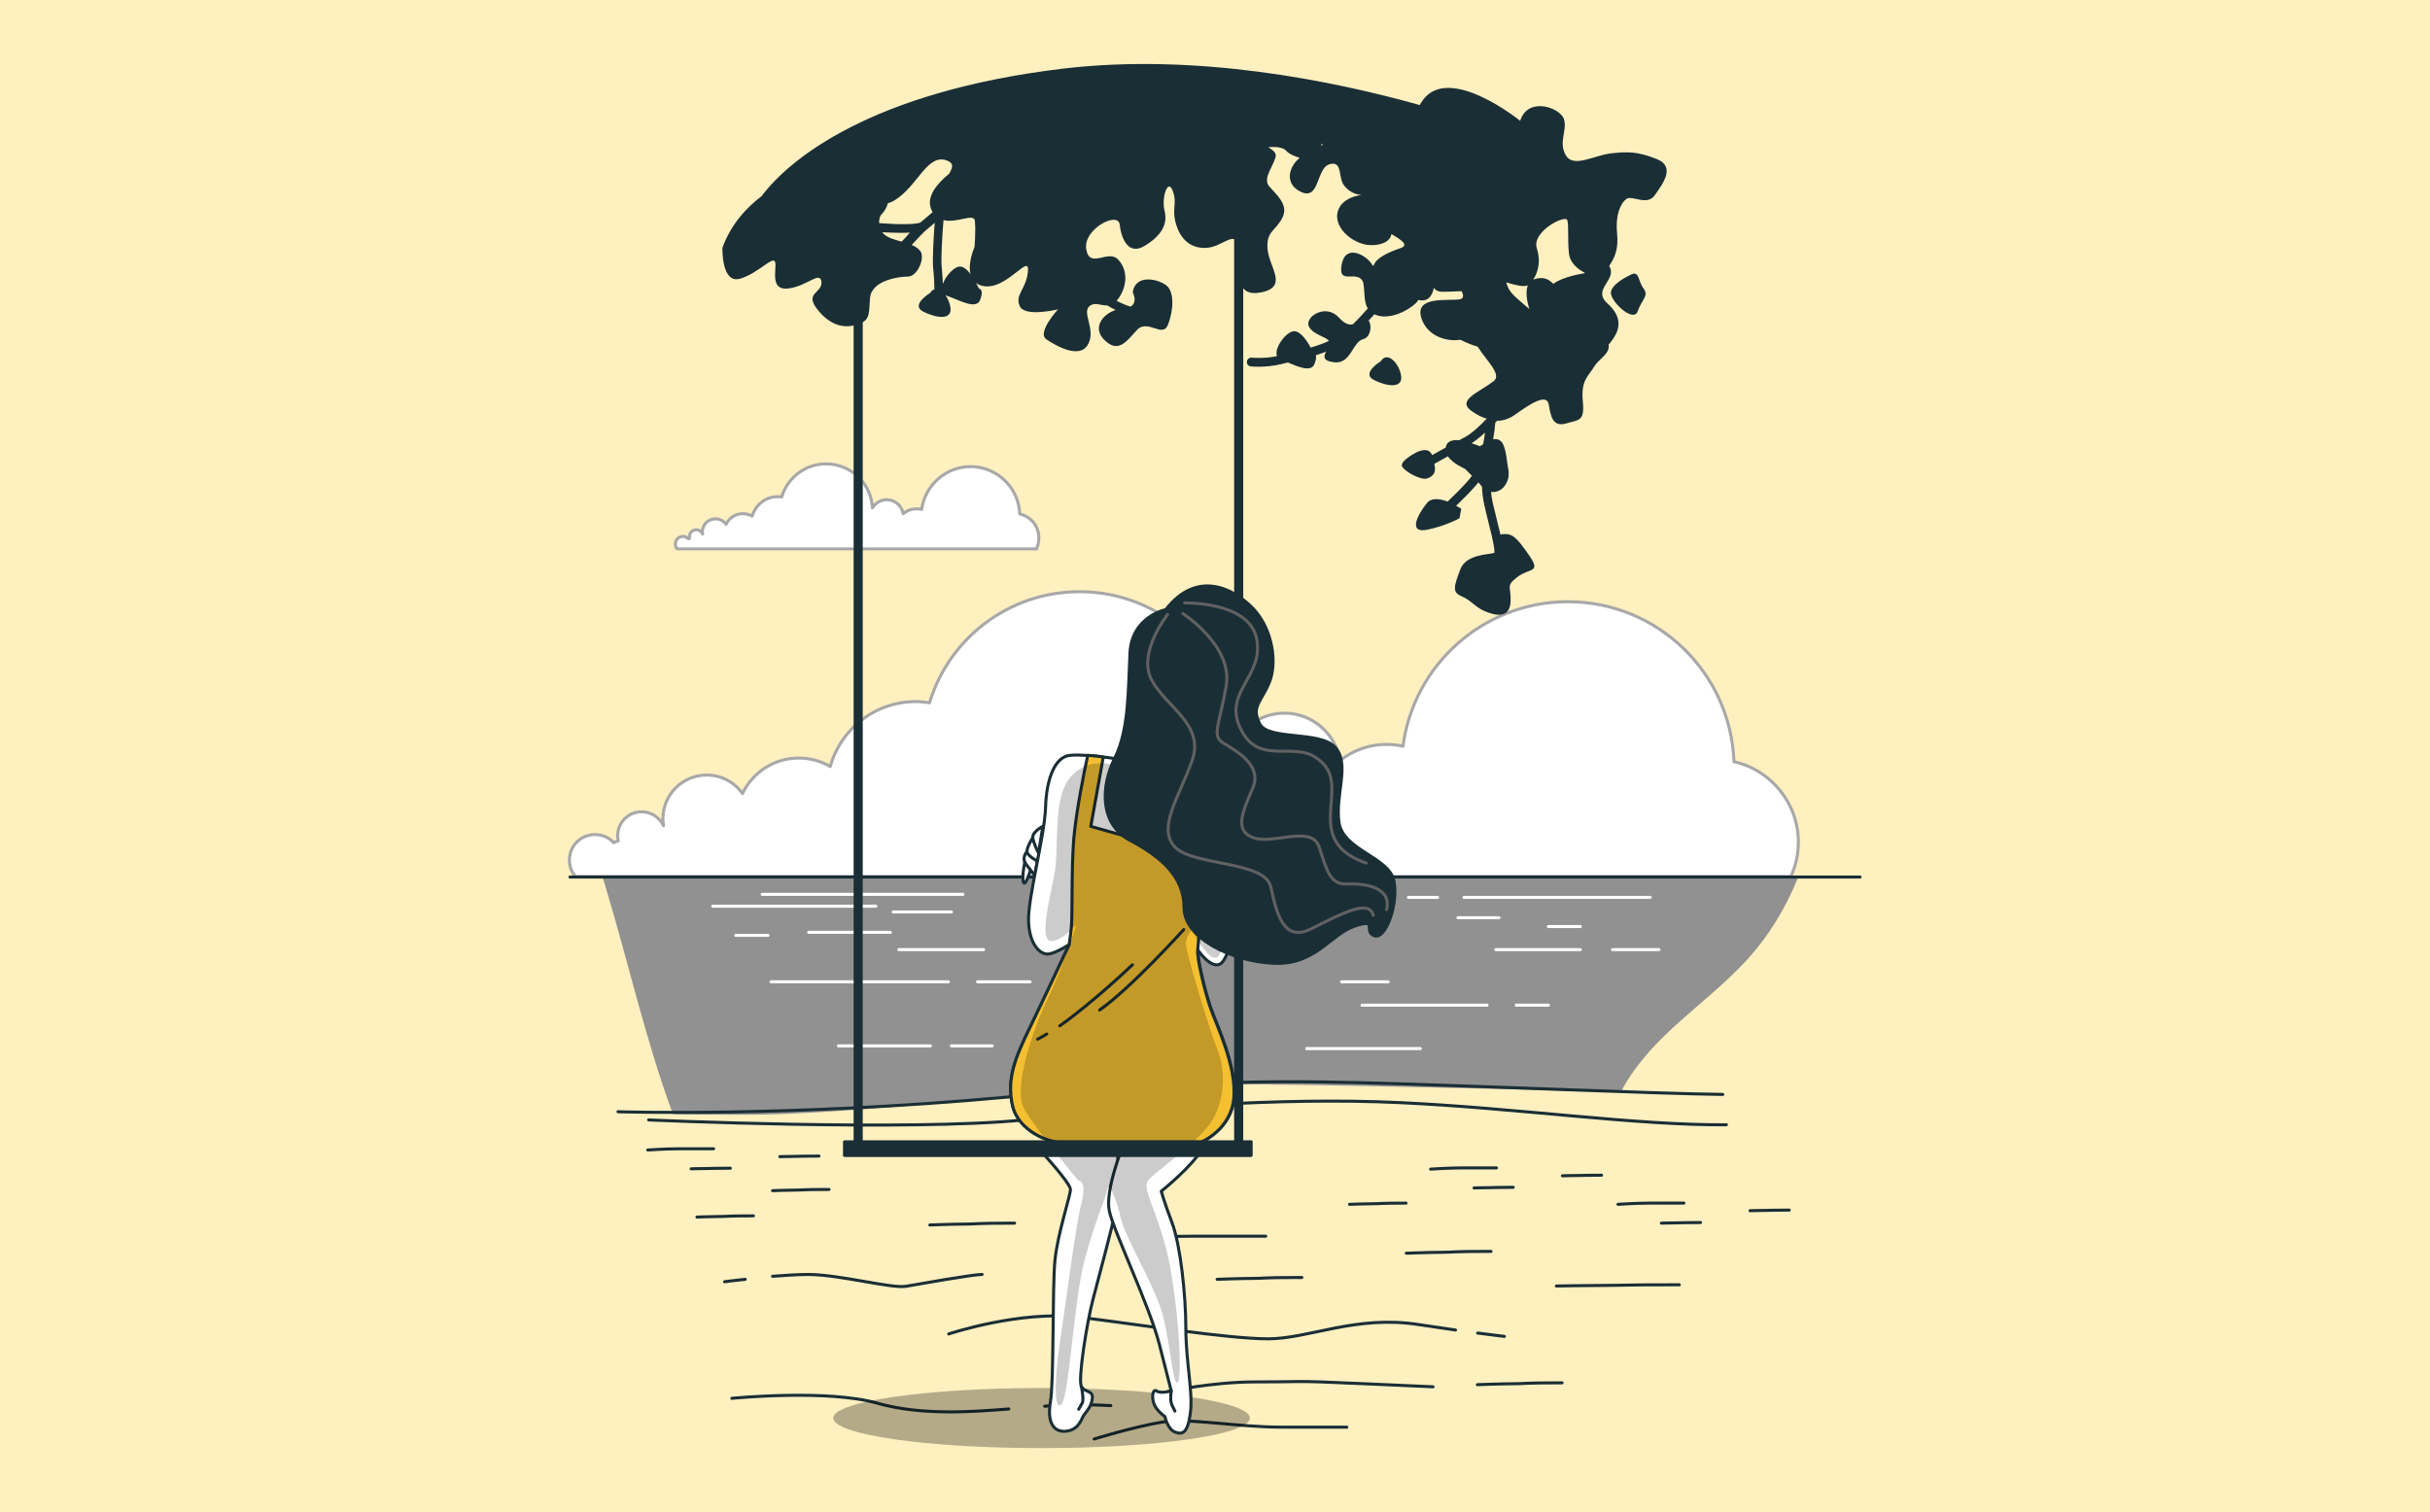 <svg version="1.1" id="Calque_1" xmlns="http://www.w3.org/2000/svg" x="0" y="0" viewBox="0 0 800.2 498.1" style="enable-background:new 0 0 800.2 498.1" xml:space="preserve"><style>.st1,.st3,.st4{fill:#fff;stroke:#a8a8a8;stroke-linecap:round;stroke-linejoin:round;stroke-miterlimit:10}.st3,.st4{fill:none;stroke:#1a2e35}.st4{stroke:#fff}.st6{fill:#fff}.st10,.st11,.st6,.st9{stroke:#1a2e35;stroke-linecap:round;stroke-linejoin:round;stroke-miterlimit:10}.st9{fill:none;stroke-width:3}.st10,.st11{fill:#1a2e35}.st11{fill:none;stroke:#616161}.st12{fill:#1a2e35}</style><path style="fill:#fff0c0" d="M0 0h800.2v498.1H0z"/><path class="st1" d="M589.7 288.8c1.6-3.5 2.5-7.3 2.5-11.4 0-12.9-9.1-23.8-21.2-26.5-1.1-29.3-25.1-52.7-54.7-52.7-27.8 0-50.8 20.8-54.3 47.6-1.8-.4-3.6-.6-5.5-.6-5.7 0-11 2-15.2 5.3-1.5-8.8-9.1-15.6-18.3-15.6-6.7 0-12.6 3.6-15.9 9-1.4-27.3-24-49-51.6-49-23.3 0-43 15.4-49.4 36.6-1.5-.2-3-.4-4.5-.4-13.5 0-24.8 9.1-28.2 21.4-3-1.8-6.6-2.8-10.4-2.8-8.2 0-15.2 4.8-18.5 11.7-2.6-3.7-6.9-6.1-11.8-6.1-8 0-14.4 6.5-14.4 14.4 0 .8.1 1.5.2 2.3-1.3-2.7-4-4.6-7.2-4.6-4.4 0-7.9 3.5-7.9 7.9 0 .6.1 1.1.2 1.7-.5.1-1 .3-1.5.6-1.5-1.7-3.7-2.7-6.2-2.7-4.6 0-8.4 3.7-8.4 8.4 0 2.1.7 3.9 2 5.4h400.2zM341.4 180.5c.5-1 .7-2.2.7-3.4 0-3.8-2.7-7-6.3-7.8-.3-8.7-7.5-15.6-16.2-15.6-8.2 0-15 6.2-16.1 14.1-.5-.1-1.1-.2-1.6-.2-1.7 0-3.3.6-4.5 1.6-.4-2.6-2.7-4.6-5.4-4.6-2 0-3.7 1.1-4.7 2.7-.4-8.1-7.1-14.5-15.3-14.5-6.9 0-12.7 4.6-14.6 10.9-.4-.1-.9-.1-1.3-.1-4 0-7.3 2.7-8.4 6.4-.9-.5-2-.8-3.1-.8-2.4 0-4.5 1.4-5.5 3.5-.8-1.1-2-1.8-3.5-1.8-2.4 0-4.3 1.9-4.3 4.3 0 .2 0 .5.1.7-.4-.8-1.2-1.4-2.1-1.4-1.3 0-2.3 1-2.3 2.3 0 .2 0 .3.1.5-.2 0-.3.1-.4.2-.5-.5-1.1-.8-1.8-.8-1.4 0-2.5 1.1-2.5 2.5 0 .6.2 1.2.6 1.6h118.4z"/><path d="M534.5 358.3c9.6-17.2 26.9-27.3 40-41.3 7.8-8.3 13.4-17.7 17.5-27.7l-393.6-.4c.3 1 .6 2 .9 2.9 7.4 24.3 13.2 50.6 22.3 75.2 13.4.2 25.8.3 34.7 0 35.4-1.2 98.9-8.5 138.8-9.7 19.8-.6 78.3.9 138.6 2.4.3-.4.6-.9.8-1.4z" style="fill:#919191"/><path class="st3" d="M187.7 288.9h424.8M213.6 368.9s85.3 3.8 123.7 0c38.4-3.8 83.4-7.6 123.7-5.7 38.7 1.8 77.4 7.5 107.5 7.3"/><path class="st3" d="M203.5 366.2s56 1.8 127.9-4.8c65.2-6 93.3-5.5 129.8-4.4 32.7 1 83.4 3.2 106.1 3.5"/><path class="st4" d="M482.1 295.6h61.3M520.4 305.2h-10.5M480.1 302.3h13.5M317.1 294.6H251M234.7 298.5h53.7M266.3 307.1h26.9M323.9 312.8H296M448.5 331.1h41.2M457.1 323.4h-15.3M321.9 323.4h17.3M312.3 323.4h-58.4M492.6 312.8h27.8M531 312.8h15.3M473.4 295.6h-9.6M294.1 300.4h19.2M242.3 308.1h10.6M499.3 331.1h10.6M430.3 345.4h37.4M326.7 344.5h-13.4M306.4 344.5h-30.3"/><path class="st3" d="M384.7 458.3s14.9-3.1 28.3-3.1 14.1-.3 22 0 18.8.8 36.9 1.6M344 463.2c6.5-.5 12.1-.7 21.8-.2M241 460.6s31.4-3.1 47.9 1.6c14.7 4.2 31.9 2.8 43.3 1.9M486.6 439.1c6.1.8 8.8 1.1 8.8 1.1M312.4 439.4s23.6-7.9 43.2-5.5c19.6 2.4 48.7 7.1 62 7.1 13.3 0 29-7.9 49.5-4.7 4.7.7 8.7 1.3 12.2 1.8M254.4 420.4c4.1-.3 8.3-.6 11.7-.6 10.2 0 27.5 4.7 32.2 3.9 4.7-.8 22-3.9 25.1-3.9M238.6 422.2s2.8-.4 6.8-.8M491 412.2h-.5c-13.3 0-11.6.3-15.5.3-3.9 0-11.9.3-11.9.3M428.7 420.8h-.5c-13.3 0-11.6.3-15.5.3-3.9 0-11.9.3-11.9.3M514.4 455.5h-.5c-13.3 0-11.6.3-15.5.3-3.9 0-11.9.3-11.9.3M334.1 402.9h-.5c-13.3 0-11.6.3-15.5.3-3.9 0-11.9.3-11.9.3M273 391.8h-.4c-8.9 0-7.7.2-10.3.2-2.6 0-7.9.2-7.9.2M248.1 400.5h-.4c-8.9 0-7.7.2-10.3.2-2.6 0-7.9.2-7.9.2M463 396.3h-.4c-8.9 0-7.7.2-10.3.2s-7.9.2-7.9.2M553 423.2h-.8c-19.4 0-16.8.2-22.5.2-5.7 0-17.2.2-17.2.2M370.5 408s12.6-.8 22-.8h24.3M527.4 387.1h-.2c-6.2 0-5.4.1-7.2.1-1.8 0-5.5.1-5.5.1M498.3 391.1h-.2c-6.2 0-5.4.1-7.2.1-1.8 0-5.5.1-5.5.1M471.1 385.1s5.9-.4 10.3-.4h11.4M589.2 398.6h-.2c-6.2 0-5.4.1-7.2.1-1.8 0-5.5.1-5.5.1M560 402.7h-.2c-6.2 0-5.4.1-7.2.1-1.8 0-5.5.1-5.5.1M532.8 396.7s5.9-.4 10.3-.4h11.4M269.7 380.8h-.2c-6.2 0-5.4.1-7.2.1s-5.5.1-5.5.1M240.5 384.8h-.2c-6.2 0-5.4.1-7.2.1s-5.5.1-5.5.1M213.3 378.8s5.9-.4 10.3-.4H235M360.3 474s12.6-3.9 22-5.5 24.3 1.6 40 1.6h21.2"/><ellipse cx="343" cy="467.1" rx="68.6" ry="9.9" style="opacity:.29"/><path class="st6" d="M342.3 378.6s10.2 11.1 10.2 13.2c0 2.1-4.2 14.4-5.1 23.3-.9 9-.3 39.8-1.5 46.7-1.2 6.9 1.2 10.2 5.4 9.6 4.2-.6 4.8-4.2 5.7-5.4.9-1.2 2.4-2.7 2.7-5.4.3-2.7-2.4-1.8-3.6-3.9-1.2-2.1 1.8-21.2 3.9-29 2.1-7.8 6.3-23.9 7.8-30.5 1.5-6.6 0-18.8 0-18.8l-25.5.2z"/><path class="st3" d="M356.1 456.7s.9 4.2.3 5.4c-.6 1.2-1.2 2.1-1.2 2.1"/><path class="st6" d="M369.8 377.4s-6 14.7-4.5 21.5c1.5 6.9 13.2 31.1 16.5 44 3.3 12.9 3.9 15.3 3.9 15.3s-3.6.9-4.8 0c-1.2-.9-1.8 1.8-.9 4.2.9 2.4 3.6 4.2 3.6 4.2s.9 4.2 3.3 5.1c2.4.9 4.2.6 5.1-6.3.9-6.9-1.5-16.8-1.5-27.8 0-11.1-1.8-27.5-4.5-34.7-2.7-7.2-3.6-10.5-3.6-10.5s10.5-8.4 13.5-14.1l-26.1-.9z"/><path class="st3" d="M385.7 458.2s-.6 3 .3 4.8l.9 1.8"/><path class="st6" d="M337.6 283.3s-1.2 5.4-.6 7.2c.6 1.8 2.1-3.1 2.7-4.9.6-1.7-.6-4.2-2.1-2.3z"/><path class="st6" d="M338.1 280.6s-.1.1-.3.4c-.4.7-1.1 2.1.1 3.7 1.6 2.1 2.9 3.7 2.9 3.7l1.2-7.4-3.9-.4z"/><path class="st6" d="M340.1 275.9s-2.1 3.3-1.9 4.7c.2 1.4 3.5 3.1 3.5 3.1l1-5.4-2.6-2.4z"/><path class="st6" d="M343.4 272.2s-3.5 1.8-3.3 3.7c.2 1.9 1.9 5.1 1.9 5.1l1.4-8.8z"/><path class="st6" d="M372 250.7s-12.8-2.5-19.6-1.9c-4.9.4-7.8 7.5-8.1 17.1-.3 9.7-5.9 29.9-5.6 37.7.3 7.8 4.1 11.2 6.9 10.6 2.8-.6 6.5-3.1 6.5-3.1s-8.4 18.1-13.1 27.7c-4.7 9.7-7.5 16.5-5.6 25.2 1.9 8.7 12.2 12.2 15.3 12.2h46.8s10-4.1 10.9-14.6c.9-10.6-5.9-24.3-7.8-29.9-1.9-5.6-4.4-16.2-4.1-18.7 0 0 4.4 6.5 7.5 4.4 3.1-2.2 5.6-15.9 6.2-24s.9-29.9-1.6-35.8c-2.5-5.9-21.8-4.4-26.2-5.3-4.3-1-8.4-1.6-8.4-1.6z"/><path d="M406.3 361.6c.9-10.6-5.9-24.3-7.8-29.9-1.9-5.6-4.4-16.2-4.1-18.7l5-57.7-5.6-.9-2.8 26.8-31.8-9 4.1-22.8-.3-.1c-1.6-.2-3.2-.4-4.8-.5-1.1 4.9-3.8 18.4-4.6 27.4-.9 11.2-.3 25.6-.9 30.2l-.6 4.7s-8.4 18.1-13.1 27.7c-4.7 9.7-7.5 16.5-5.6 25.2 1.9 8.7 12.2 12.2 15.3 12.2h46.8s9.9-4 10.8-14.6z" style="fill:#f4c031;stroke:#1a2e35;stroke-linecap:round;stroke-linejoin:round;stroke-miterlimit:10"/><path class="st3" d="M389.8 306.2s-17.3 19.2-27.7 26.5M344.7 340.6c-1 .6-2 1.2-3 1.7M372.9 317.8s-12.6 12.1-23.9 20.1"/><path d="M369 252.8s-8.9-4.5-15.9 2.5-4 23.8-6 33.3c-2 9.4-4 18.9-2 20.9s7.5-3 7.5-3l1.9-2s-4 12.9-9.4 24.3c-5.5 11.4-11.4 29.8-7.9 36.3 3.5 6.5 17.9 23.8 17.9 23.8s3-.5 1 7.5-5 32.3-7 45.2c-2 12.9-2 23.8.5 20.9 2.5-3 4-33.8 7.5-47.2 3.5-13.4 7-20.4 7.5-23.4s3 2.8 4.5 9.4c1.5 6.7 11.4 22.4 13.9 32.3 2.5 9.9 3.5 24.8 5 21.4 1.5-3.5-.5-30.3-4-43.7-3.5-13.4-7.9-19.9-6-22.4 2-2.5 13.4-10.4 19.4-17.4s6.5-18.4 3.5-25.8c-3-7.5-10.4-32.3-10.4-34.8s2-4.5 2-4.5 6.4 12.3 8.9 8.3 4-34.6-1-48.6c-5-13.8-31.4-13.3-31.4-13.3z" style="opacity:.2"/><path class="st9" d="M282.6 376.5V54.3M407.9 376.5v-325"/><path class="st10" d="M383.9 200.8s-11.2 2.2-11.8 14.3c-.6 12.2-.3 25.2-5 34.6-4.7 9.4-5 21.8 5 27.1 10 5.3 17.8 11.8 17.8 22.1s15.9 17.8 29.6 18.4c13.7.6 18.4-9.4 26.5-12.2 8.1-2.8 2.8 1.6 6.5 3.1 3.7 1.6 8.1-10.3 6.5-18.1-1.6-7.8-16.8-10-18.1-19.3-1.2-9.4 3.7-19-1.2-24.6-5-5.6-22.1-2.2-24.9-7.8-2.8-5.6.3-6.9 3.1-13.4 2.8-6.5 1.2-17.8-5.3-24.6-6.6-6.8-18.5-12.7-28.7.4z"/><path class="st11" d="M384.5 202.4s-10 12.5-5.3 21.5 17.5 14.6 13.4 26.5c-4.1 11.8-11.8 22.4-5.6 28.7 6.2 6.2 29.6 4.4 31.5 13.1 1.9 8.7 4.1 18.4 13.4 13.7 9.4-4.7 19-10 20.3-4.4"/><path class="st11" d="M389.5 202.1s16.5 10.6 14.3 23.7c-2.2 13.1-5 16.5-.9 19s12.8 7.2 9.7 14.6c-3.1 7.5-6.5 14 0 16.5s19.3-4.4 21.8 3.1 3.4 12.5 9.4 12.2c5.9-.3 14.6 1.2 12.8 8.4"/><path class="st11" d="M390.1 198.6s21.2-.6 23.7 11.8c2.5 12.5-11.2 17.5-5.3 29.6 5.9 12.2 16.8 4.4 24.6 9.4 7.8 5 5 11.8 5 20.3 0 8.4 5 12.2 11.8 14.6"/><path class="st10" d="M278.1 376.1H412v4.5H278.1z"/><path class="st12" d="M454.7 119s-6.7 4-2.2 6.2 9.4 2.7 8.9-1.3-4.5-8.5-6.7-4.9z"/><path class="st12" d="M545.6 52.4c-6.3-2.5-9.4-2.5-15-1.9-5.6.6-12.5 5-15 .6s.6-8.1-.6-11.9c-1.3-3.8-11.9-7.5-14.4.6 0 0-23.2-18.8-32-6.9-.4.6-.8 1.1-1.1 1.7-28.5-8-73.5-17.2-117.4-12-63.5 7.6-90.3 30-99.3 42-5.4 4.1-10.2 9.6-12.9 17 0 0-.4 12 5.8 10.2 6.2-1.8 11.1-8 11.6-5.3.4 2.7-1.8 9.4 4.5 8.5 6.2-.9 10.2-5.8 10.7-2.2.4 3.6-5.3 3.6-1.8 8.5 3.6 4.9 8 7.1 12.9 5.8 4.9-1.3 4.5-3.1 4.9-8.9.4-5.8 9.4-7.1 12.5-7.1s5.8-6.2 4-8.5c-.8-.9-1.7-1.5-2.8-1.9 2.4-2.6 4.4-4.7 5-5.1l2.6-2.2c-.4 5-.8 12.4-.5 15.1.3 2.6.4 5.3.4 6.8-.5.2-1 .5-1.4 1.2 0 0-6.7 4-2.2 6.2s9.4 2.7 8.9-1.3c-.2-1.5-.8-3-1.7-4.2.1.1.2.1.4.2 4 1.3 9.8 4.9 11.1 1.3 1.3-3.6-.4-3.6-.4-3.6s-.4-.8-1-1.9c.6.5 1.4.8 2.3 1 7.7 1.6 15.4-11 14.8-4.9-.5 6-4.4 7.7-2.7 11.5 1.6 3.8 12.6 1.1 12.6 1.1s-7.1 7.7-3.8 9.9 11 6.6 13.7 1.6c2.7-4.9-2.2-10.4.5-12.6 1.8-1.4 3.7-.1 5.8-.2 1 .6 1.9 1.1 2.8 1.5-4.6 1.5-7.6 6-3.8 9.8 4.5 4.5 7.1.9 10.7-3.1s8.5 2.7 10.3-1.8c1.8-4.5 2.2-10.7-.4-12.9-2.7-2.2-10.3-4-11.2 2.2 0 0 1.8 3.2-.7 4.7-.6-.2-1.3-.4-2-.7-.7-.3-1.6-.7-2.6-1.2.1-.2.3-.3.4-.5 3.3-4.4 3.3-9.9 0-13.2-3.3-3.3-9.3 3.3-10.4-3.3-1.1-6.6 10.4-12.6 11-8.2.5 4.4 2.7 10.4 8.2 7.1 5.5-3.3 7.7-7.1 6.6-11.5-1.1-4.4 1.1-11 2.7-6.6s-.5 5.5 1.1 11 5.5 8.2 10.4 7.7c4.9-.5 8.8-5.5 9.9-1.1 1.1 4.4-2.7 17.5 7.1 15.9 9.9-1.6 3.3-8.2 2.7-14.3-.5-6 2.7-6 4.9-10.4s-2.2-7.7-4.4-10.4 1.6-6.6 2.2-9.9c.2-1-.9-2-2.5-2.9 2.6-.3 5 .1 5.9 1.1.7.9 2.5 1.8 4.5 2.4-3.4 2.7-5.2 8.2 0 11 6.7 3.6 5.3-7.6 9.8-8.9 4.5-1.3 2.7 4.5 4.9 7.1 1.2 1.5 3.2 2.9 5.7 3-3 .4-6.2 1.7-7.5 4.5-2.7 5.8 4.5 11.6 9.8 12 4 .3 7.1-1.1 7.5-3.6 3.6 2.1 5.9 3.7 2.8 4.7-3.5 1.2-8 3.1-8.7 5.8-.3-.2-.5-.4-.7-.8-1.8-2.7-8.5-6.7-9.8.4-1.3 7.1 5.3 1.3 7.1 5.8.6 2.9.1 6.3 1.5 8.6-1.6 1.8-3.2 3.6-4.9 5.2-1.1.3-2.6 0-4.6-2.2-4.5-4.9-11.6 0-9.8 3.1 1.6 2.7 5.5 3.1 6.5 4.6-1.9.9-4 1.6-6 2.2-1.1-2.1-3.3-5.4-5.4-5.4-2.6 0-6.7 5.5-5.7 8.2-4.2.9-8.2.5-8.3.5-.8-.1-1.5.5-1.6 1.3-.1.8.5 1.5 1.3 1.6.1 0 1 .1 2.4.1 2 0 4.9-.2 7.8-.9.6-.2 1.3-.3 2-.5 3.6 1.5 7.7 3.3 8.8.4.5-1.4.6-2.3.4-2.8 1.1-.4 2.3-.7 3.4-1.2-.8 1.5-1.2 3 2.4 3.5 5.8.9 6.2-6.7 9.8-7.6 2.4-.6 3-4.3 1.8-6.1.6-.7 1.3-1.4 1.9-2.1.1.1.2.1.4.2 4.5 1.8 10.7-1.3 13.4-4 .2-.2.4-.5.6-.9 2.7.6 4.4-.5 5.2-4 .5.8 1.4 1.3 2.7 1.3 1.8 0 4.2-.1 6.4-.2.7 1.3.8 2.5-.7 2.7-3.8.6-15-1.3-12.5 6.3 2.1 6.2 8.8 7.7 12.8 7 2 1 4 1.8 5.7 2.3 3.2 5 8.1 9.2 5.2 11.4-5 3.8-12.5 6.3-6.9 10 1.6 1.1 3.2 1.9 4.7 2.3-2.6 2.7-5.2 5.1-7.6 6.3-.5.2-1 .5-1.4.8-2.1-.2-3.9.2-4.4 1.9-.1.2-.1.4-.1.5-1.6.9-3.1 1.7-4.5 2.5-.6-1.4-1.8-2.3-4.8-1.1 0 0-6.3 3.1-5 5 1.3 1.9 6.3 4.4 8.1 3.8 1.9-.6 3.1-1.9 2.5-4.4 0-.1-.1-.2-.1-.4 1.4-.8 2.9-1.6 4.5-2.5 1.7 2.5 5.6 4.1 5.6 4.1l2.3 2.3c-.3.4-.6.9-.9 1.2-2.4 2.8-5 5.3-7.1 7.3-2.4-.9-5.3-1.4-6.8.5-3.1 3.8-6.3 10 0 8.8 6.3-1.3 10.7-3.8 10.7-3.8l.6-3.1s-.7-.5-1.7-1c2-1.9 4.3-4.2 6.5-6.7.3-.3.5-.7.8-1l.6.6s.2.4.6.8c.1 1.9.3 3.9.8 6.1.6 2.7 1.2 5 1.7 7.1.6 2.2 1 4 1.3 5.7 0 .3.1.7.2 1.1.1.6.1 1.3.1 1.8-1.8.6-9.3.4-11.2 5.4-2.2 5.8-2.7 7.6.4 8.9 3.1 1.3 4.5 3.6 7.6 4.9 3.1 1.3 8 2.7 8.5-2.7.4-5.4-1.8-5.4 2.2-8.5 4-3.1 8-1.3 4-7.1s-5.4-7.1-8-7.1c-.5 0-1 0-1.5.2-.2-1-.5-2.1-.8-3.3-.5-2-1.1-4.4-1.7-7-.3-1.3-.5-2.6-.6-3.8.4.1.9.1 1.4 0 3.1-.6 4.4-3.8 4.4-5.6 0-1.9 0-.6-.6-5-.5-3.3-1-7.4-4.5-6.7.4-2.3.6-4.2.7-5.5l.6-.6c2.2 0 4.3-.8 6.3-2.3 4.4-3.1 10-6.9 10.7-3.1.6 3.8 1.3 7.5 5.6 6.3 4.4-1.3 6.3-.6 5.6-7.5-.6-6.9 1.9-8.1 3.8-11.3 1.5-2.5 5.3-4.2 4.7-7.2l.3-.3c3.1-3.8 5-8.1-.6-13.2-5.4-4.8 3.4-7.8.5-12.4 1.9-2.9 3.1-5.5 2.6-10.8-.6-6.3 1.3-10 3.1-11.3 1.9-1.3 6.9 2.5 9.4-1.3 2.5-3.6 6.9-9.3.6-11.8zm-57.2 93.9c-.3.2-.7.5-1.1.7 0 0-1.1-.5-2.7-1 1.4-.9 2.9-2.1 4.4-3.5-.1 1.2-.4 2.5-.6 3.8zM296.9 79.6c-1-.3-2.2-.6-3.5-1.1-1.3-.5-2.3-1.2-2.9-2 2.1.1 4.3.2 6.3.2 1 0 1.9 0 2.8-.1-.7.9-1.7 2-2.7 3zm9.7-10.8c.2.4.3.8.5 1.1l-3.9 3.3c-1.1.8-7.1.8-13.7.3-.1-1.3.3-2.5.9-3 .6-.6 1.6-2.1 2-3.6.6-.1 1.3-.4 2-.8 7.6-4.5 10.7-15.1 16.9-13.4 3.3 1 2.2 2.7 1.3 4.5-4.1 3.3-7.6 7.6-6 11.6zm14.3 12.6s-2.3 5.1-1.3 8.9c-1-1.4-2.3-2.5-3.5-2.5-1.9 0-4.7 3.1-5.6 5.7-.1-1.5-.2-3.5-.4-5.6-.3-2.6.2-10.6.6-15.4 4.3 1.1 9.9-2.3 10.3.1.4 3.3-.1 8.8-.1 8.8zm114.3-34.1c.1.1.2.2.4.3-.1.2-.3.3-.4.5-.1-.3 0-.5 0-.8zM496 93c2.9.9 5.7 1.6 7.1 1-.8 2.1-.3 5.2.5 7.8-4.9-4.3-6.7-5.3-7.6-8.8zm25.8-3s-7 1-10.3 3.5c-1.5-1.6-3.3-2.4-6-1.6-.2.1-.4.1-.6.2 1.5-2.3 2.6-5.9 1.2-10.2-1.9-5.6 9.4-11.3 10-9.4.6 1.9 0 6.3.6 11.3.3 2.5 2.6 4.8 5.1 6v.2z"/><path class="st12" d="M536.8 90.6s-6.9 3.1-6.3 6.3c.6 3.1 7.5 9.4 8.8 5.6 1.3-3.8 3.8-5 1.9-7.5s-1.3-6.2-4.4-4.4z"/></svg>